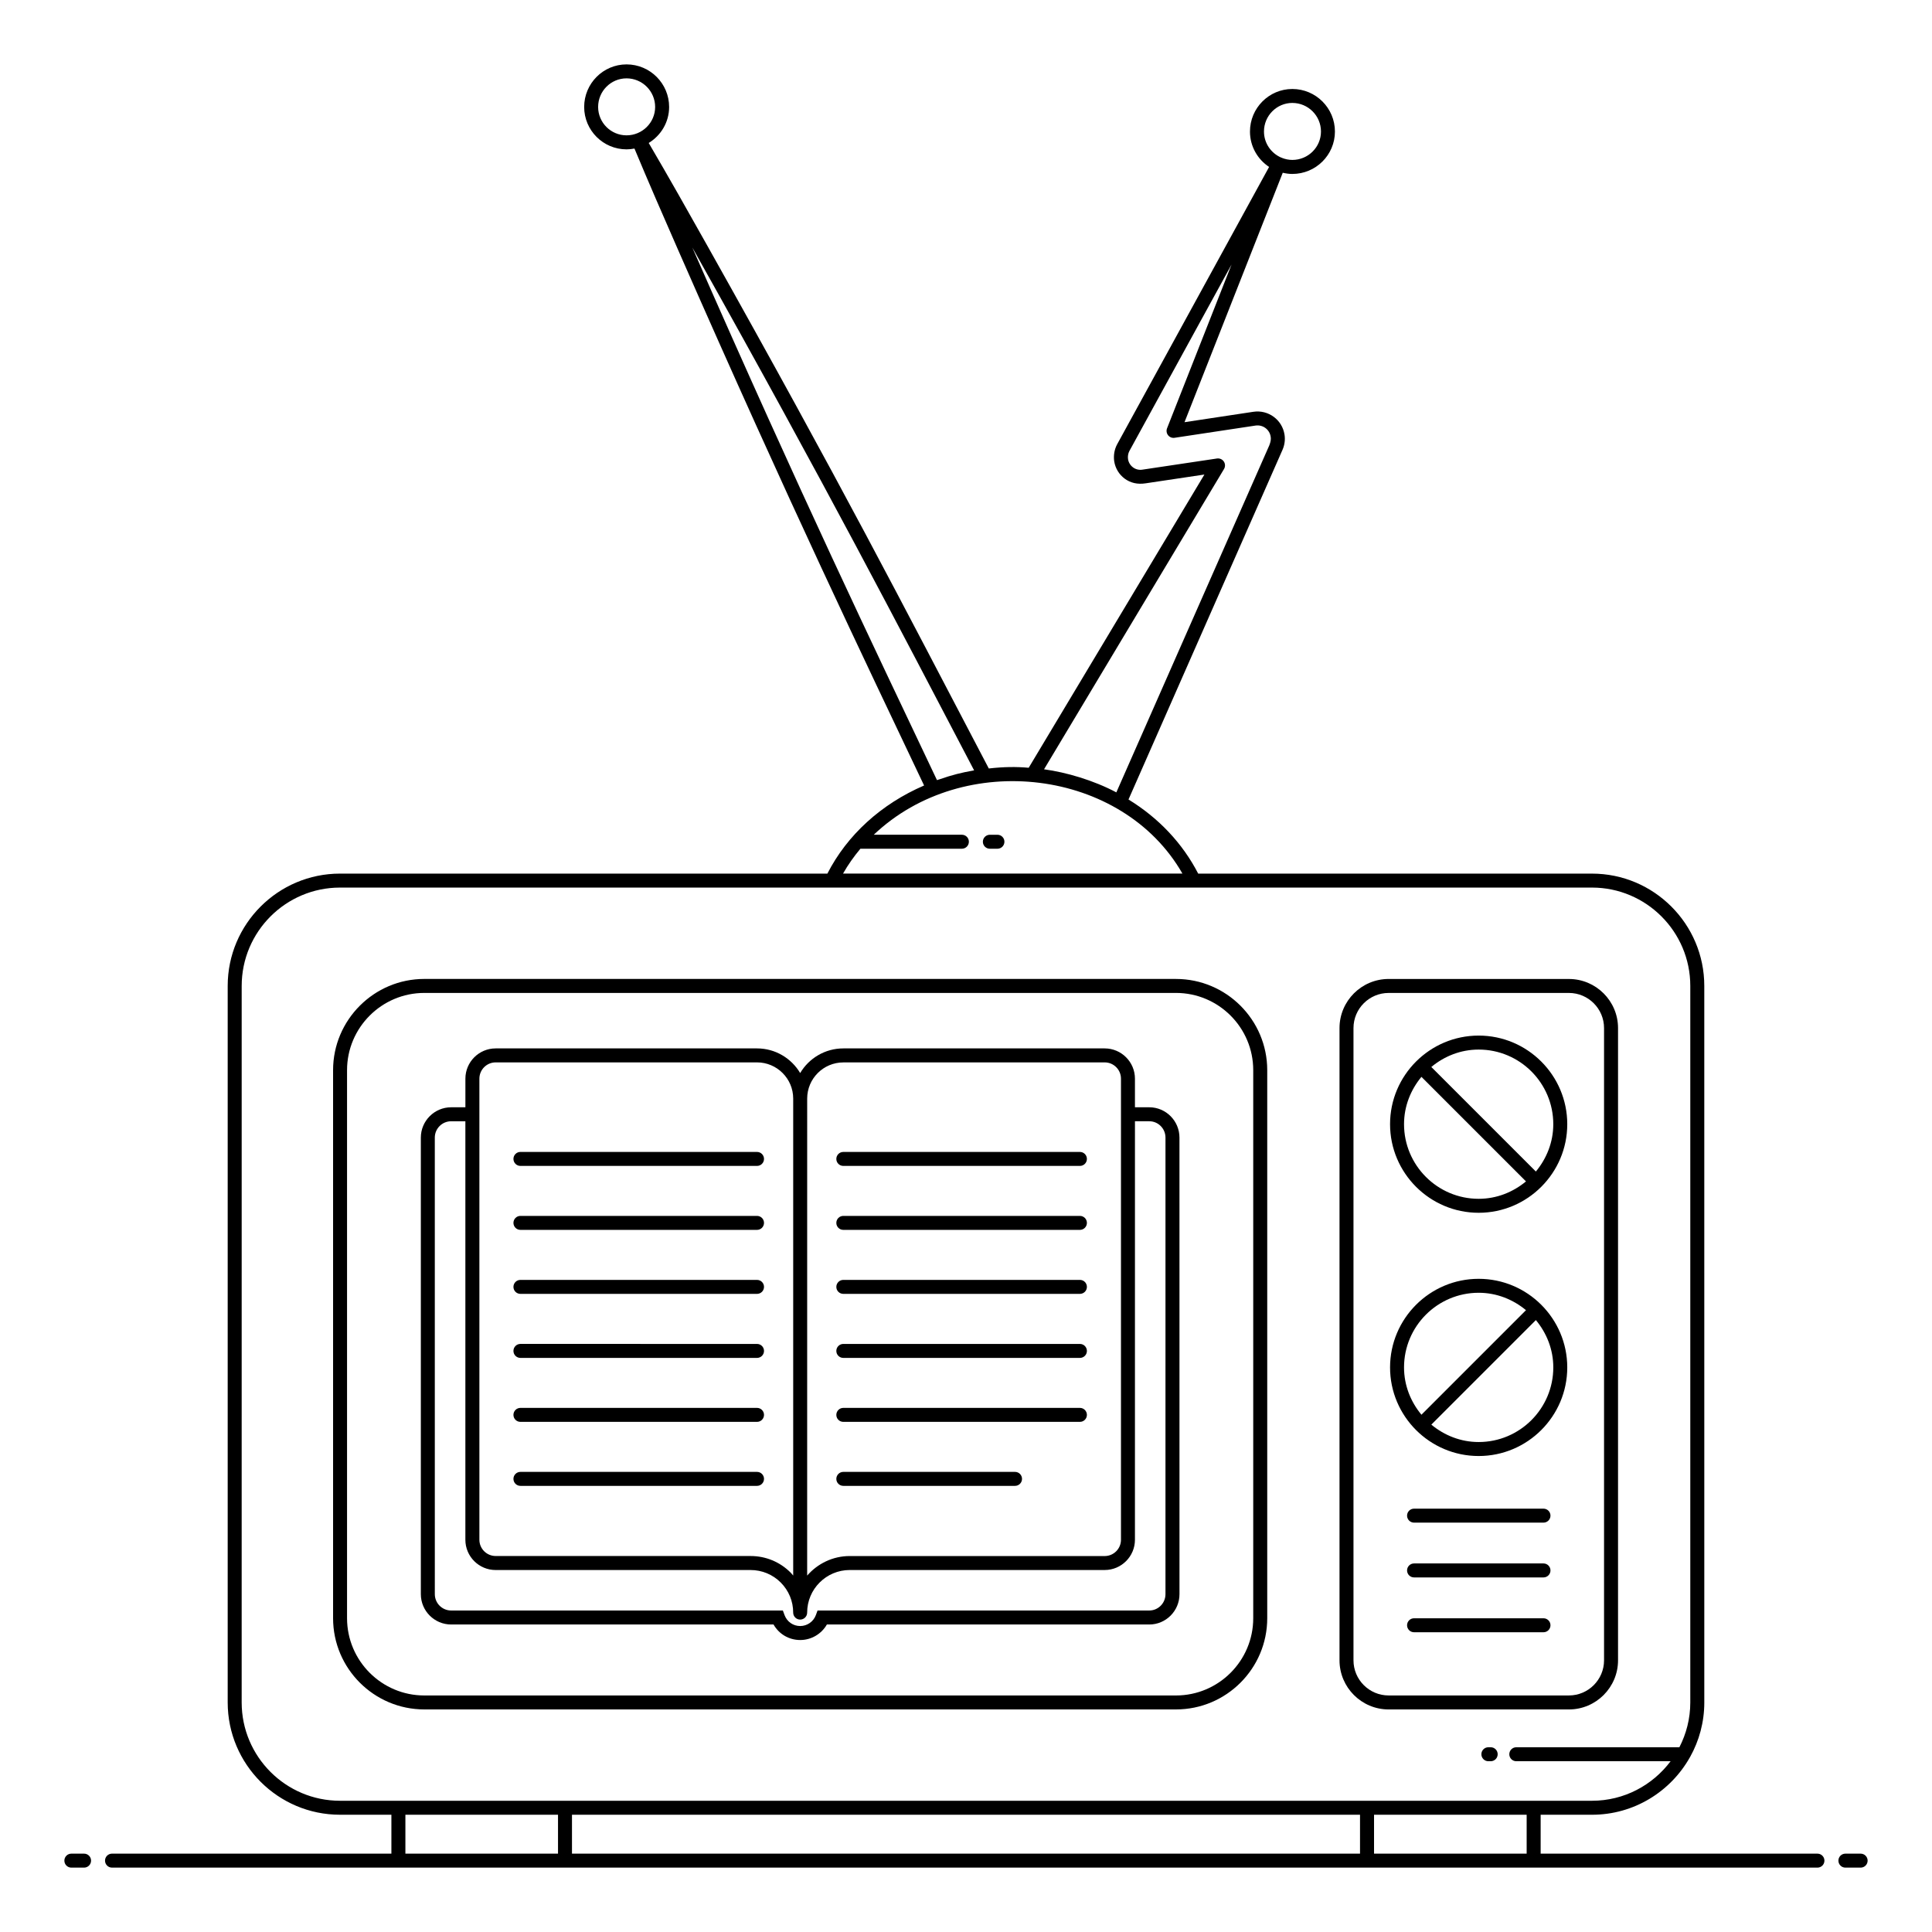 <?xml version="1.0" encoding="UTF-8"?>
<!-- Uploaded to: ICON Repo, www.iconrepo.com, Generator: ICON Repo Mixer Tools -->
<svg fill="#000000" width="800px" height="800px" version="1.1" viewBox="144 144 512 512" xmlns="http://www.w3.org/2000/svg">
 <g>
  <path d="m162.91 638.94h3.371c1.023 0 1.852-0.828 1.852-1.852 0-1.023-0.828-1.852-1.852-1.852h-3.371c-1.023 0-1.852 0.828-1.852 1.852 0 1.023 0.828 1.852 1.852 1.852z"/>
  <path d="m281.92 452.98h62.699c1.023 0 1.852-0.828 1.852-1.852s-0.828-1.852-1.852-1.852l-62.699-0.004c-1.023 0-1.852 0.828-1.852 1.852 0 1.027 0.828 1.855 1.852 1.855z"/>
  <path d="m281.92 469.93h62.699c1.023 0 1.852-0.828 1.852-1.852 0-1.023-0.828-1.852-1.852-1.852h-62.699c-1.023 0-1.852 0.828-1.852 1.852 0 1.023 0.828 1.852 1.852 1.852z"/>
  <path d="m281.92 486.89h62.699c1.023 0 1.852-0.828 1.852-1.852 0-1.023-0.828-1.852-1.852-1.852h-62.699c-1.023 0-1.852 0.828-1.852 1.852 0 1.023 0.828 1.852 1.852 1.852z"/>
  <path d="m281.92 503.86h62.699c1.023 0 1.852-0.828 1.852-1.852 0-1.023-0.828-1.852-1.852-1.852l-62.699-0.004c-1.023 0-1.852 0.828-1.852 1.852 0 1.027 0.828 1.855 1.852 1.855z"/>
  <path d="m281.92 520.81h62.699c1.023 0 1.852-0.828 1.852-1.852 0-1.023-0.828-1.852-1.852-1.852h-62.699c-1.023 0-1.852 0.828-1.852 1.852 0 1.023 0.828 1.852 1.852 1.852z"/>
  <path d="m281.92 537.77h62.699c1.023 0 1.852-0.828 1.852-1.852s-0.828-1.852-1.852-1.852h-62.699c-1.023 0-1.852 0.828-1.852 1.852s0.828 1.852 1.852 1.852z"/>
  <path d="m367.49 452.98h62.699c1.023 0 1.852-0.828 1.852-1.852s-0.828-1.852-1.852-1.852h-62.699c-1.023 0-1.852 0.828-1.852 1.852-0.004 1.023 0.824 1.852 1.852 1.852z"/>
  <path d="m367.49 469.93h62.699c1.023 0 1.852-0.828 1.852-1.852 0-1.023-0.828-1.852-1.852-1.852h-62.699c-1.023 0-1.852 0.828-1.852 1.852-0.004 1.023 0.824 1.852 1.852 1.852z"/>
  <path d="m367.49 486.89h62.699c1.023 0 1.852-0.828 1.852-1.852 0-1.023-0.828-1.852-1.852-1.852h-62.699c-1.023 0-1.852 0.828-1.852 1.852-0.004 1.023 0.824 1.852 1.852 1.852z"/>
  <path d="m367.49 503.86h62.699c1.023 0 1.852-0.828 1.852-1.852 0-1.023-0.828-1.852-1.852-1.852h-62.699c-1.023 0-1.852 0.828-1.852 1.852-0.004 1.023 0.824 1.852 1.852 1.852z"/>
  <path d="m367.49 520.81h62.699c1.023 0 1.852-0.828 1.852-1.852 0-1.023-0.828-1.852-1.852-1.852h-62.699c-1.023 0-1.852 0.828-1.852 1.852-0.004 1.023 0.824 1.852 1.852 1.852z"/>
  <path d="m367.49 537.77h45.504c1.023 0 1.852-0.828 1.852-1.852s-0.828-1.852-1.852-1.852h-45.504c-1.023 0-1.852 0.828-1.852 1.852-0.004 1.023 0.824 1.852 1.852 1.852z"/>
  <path d="m173.69 638.94h451.95c1.023 0 1.852-0.828 1.852-1.852 0-1.023-0.828-1.852-1.852-1.852h-73.352v-10.309h13.609c11.117 0 20.82-6.141 25.926-15.195 0.023-0.047 0.062-0.086 0.082-0.133 2.383-4.277 3.754-9.195 3.754-14.43l-0.004-189.89c0-16.41-13.352-29.762-29.762-29.762h-104.36c-4.117-7.996-10.461-14.738-18.469-19.641l40.828-92.699c0.551-1.262 0.734-2.676 0.52-3.988-0.602-3.941-4.289-6.656-8.246-6.062l-18.258 2.758 26.035-66.105c0.82 0.191 1.668 0.316 2.543 0.316 6.223 0 11.285-5.035 11.285-11.23 0-6.223-5.062-11.285-11.285-11.285-6.191 0-11.23 5.062-11.23 11.285 0 3.918 2.023 7.363 5.07 9.371l-40.297 73.555c-0.703 1.328-0.973 2.898-0.754 4.445 0.293 1.867 1.285 3.504 2.789 4.617 1.52 1.117 3.387 1.574 5.566 1.227l15.547-2.324-46.562 77.707c-3.301-0.289-6.574-0.266-10.574 0.191-23.883-45.562-38.703-74.586-74.551-138.47-5.039-8.98-10.254-18.223-15.574-27.297 3.231-1.977 5.41-5.496 5.41-9.543 0-6.219-5.062-11.281-11.285-11.281-6.195 0-11.23 5.062-11.23 11.285 0 6.195 5.039 11.23 11.23 11.23 0.719 0 1.418-0.082 2.098-0.211 3.723 8.93 7.633 17.895 11.445 26.586 30.203 68.84 49.246 108.33 65.309 142.21-11.375 4.91-20.387 13.109-25.629 23.355l-129.16-0.004c-16.41 0-29.762 13.352-29.762 29.762v189.89c0 16.41 13.352 29.758 29.762 29.758h13.621v10.309h-74.039c-1.023 0-1.852 0.828-1.852 1.852 0 1.023 0.828 1.852 1.852 1.852zm312.8-467.66c4.18 0 7.582 3.402 7.582 7.578 0 4.148-3.402 7.523-7.582 7.523-0.98 0-1.91-0.203-2.769-0.543-0.027-0.016-0.043-0.039-0.074-0.055-0.055-0.023-0.113-0.023-0.168-0.043-2.652-1.164-4.512-3.809-4.512-6.887-0.004-4.172 3.375-7.574 7.523-7.574zm-183.98 1.062c0-4.18 3.375-7.578 7.527-7.578 4.18 0 7.582 3.402 7.582 7.578 0 4.148-3.402 7.523-7.582 7.523-4.152 0-7.527-3.375-7.527-7.523zm-6.93 462.89v-10.309h208.84v10.309zm253 0h-40.445v-10.309h40.445zm-80.203-366.94c0.367-0.613 0.348-1.387-0.051-1.984-0.398-0.594-1.098-0.895-1.812-0.801l-19.777 2.957c-0.879 0.137-1.758-0.07-2.473-0.602-0.715-0.527-1.188-1.312-1.324-2.18-0.105-0.742 0.023-1.531 0.348-2.141l27.086-49.441-17.094 43.406c-0.242 0.617-0.137 1.316 0.273 1.836 0.414 0.52 1.066 0.781 1.727 0.676l21.434-3.238c1.945-0.289 3.738 1.016 4.031 2.965 0 0.012 0.004 0.023 0.004 0.027 0.102 0.605 0.004 1.301-0.367 2.242l-40.539 91.973c-6.059-3.215-13.301-5.32-19.16-6.117zm-140.9-58.691c0.262 0.465 0.52 0.926 0.781 1.391 35.008 62.391 53.574 98.422 73.891 137.16-0.125 0.02-0.25 0.059-0.375 0.078-2.773 0.48-5.441 1.121-8.82 2.305-0.211 0.074-0.434 0.125-0.645 0.203-17.473-36.883-35.363-73.984-64.832-141.13zm44.539 159.32h26.895c1.023 0 1.852-0.828 1.852-1.852 0-1.023-0.828-1.852-1.852-1.852h-23.355c23.852-22.648 65.934-17.484 81.797 10.289h-89.938c1.324-2.324 2.867-4.523 4.602-6.586zm-137.91 252.3c-14.371 0-26.059-11.688-26.059-26.055l0.004-189.89c0-14.371 11.688-26.059 26.059-26.059h331.78c14.367 0 26.055 11.688 26.055 26.059v189.89c0 4.277-1.055 8.309-2.891 11.875h-43.219c-1.023 0-1.852 0.828-1.852 1.852 0 1.023 0.828 1.852 1.852 1.852h40.891c-4.758 6.344-12.312 10.477-20.836 10.477h-331.79zm17.328 3.703h40.445v10.309h-40.445z"/>
  <path d="m633.05 638.94h4.039c1.023 0 1.852-0.828 1.852-1.852 0-1.023-0.828-1.852-1.852-1.852h-4.039c-1.023 0-1.852 0.828-1.852 1.852 0 1.023 0.828 1.852 1.852 1.852z"/>
  <path d="m479.83 572.84v-145.23c0-13.332-10.848-24.176-24.18-24.176l-199.2-0.004c-13.332 0-24.18 10.848-24.18 24.176v145.23c0 13.336 10.848 24.18 24.18 24.18h199.2c13.332 0.004 24.18-10.84 24.18-24.176zm-243.86 0v-145.23c0-11.285 9.184-20.473 20.477-20.473h199.2c11.289 0 20.473 9.184 20.473 20.473v145.23c0 11.289-9.184 20.477-20.473 20.477h-199.2c-11.293 0-20.477-9.188-20.477-20.477z"/>
  <path d="m512 597.02h47.781c7.176 0 13.016-5.84 13.016-13.016v-167.55c0-7.172-5.84-13.012-13.016-13.012l-47.781-0.004c-7.176 0-13.016 5.84-13.016 13.012v167.55c0 7.18 5.84 13.02 13.016 13.02zm-9.312-180.57c0-5.133 4.176-9.309 9.312-9.309h47.781c5.133 0 9.309 4.176 9.309 9.309v167.55c0 5.133-4.176 9.312-9.309 9.312h-47.781c-5.137 0-9.312-4.18-9.312-9.312z"/>
  <path d="m535.86 465.4c12.949 0 23.48-10.535 23.48-23.48 0-12.949-10.535-23.48-23.48-23.48-12.949 0-23.48 10.535-23.48 23.48 0 12.945 10.531 23.48 23.48 23.48zm19.777-23.48c0 4.785-1.777 9.121-4.617 12.547l-27.707-27.707c3.426-2.84 7.758-4.613 12.543-4.613 10.91-0.008 19.781 8.863 19.781 19.773zm-34.941-12.543 27.707 27.707c-3.426 2.84-7.758 4.613-12.543 4.613-10.906 0-19.777-8.871-19.777-19.777 0-4.785 1.777-9.121 4.613-12.543z"/>
  <path d="m535.86 529.86c12.949 0 23.48-10.535 23.48-23.48 0-12.949-10.535-23.48-23.48-23.48-12.949 0-23.48 10.535-23.48 23.48s10.531 23.48 23.48 23.48zm0-3.707c-4.785 0-9.121-1.777-12.543-4.613l27.707-27.707c2.84 3.426 4.617 7.758 4.617 12.547-0.004 10.906-8.875 19.773-19.781 19.773zm0-39.555c4.785 0 9.117 1.777 12.543 4.613l-27.707 27.707c-2.84-3.426-4.613-7.758-4.613-12.543 0-10.906 8.871-19.777 19.777-19.777z"/>
  <path d="m553.04 543.81h-34.301c-1.023 0-1.852 0.828-1.852 1.852 0 1.023 0.828 1.852 1.852 1.852h34.301c1.023 0 1.852-0.828 1.852-1.852 0-1.023-0.828-1.852-1.852-1.852z"/>
  <path d="m553.04 558.33h-34.301c-1.023 0-1.852 0.828-1.852 1.852 0 1.023 0.828 1.852 1.852 1.852h34.301c1.023 0 1.852-0.828 1.852-1.852 0-1.023-0.828-1.852-1.852-1.852z"/>
  <path d="m553.04 572.86h-34.301c-1.023 0-1.852 0.828-1.852 1.852 0 1.023 0.828 1.852 1.852 1.852h34.301c1.023 0 1.852-0.828 1.852-1.852 0-1.023-0.828-1.852-1.852-1.852z"/>
  <path d="m539.05 607.04h-0.617c-1.023 0-1.852 0.828-1.852 1.852s0.828 1.852 1.852 1.852h0.617c1.023 0 1.852-0.828 1.852-1.852s-0.828-1.852-1.852-1.852z"/>
  <path d="m408.33 365.22h-2.008c-1.023 0-1.852 0.828-1.852 1.852 0 1.023 0.828 1.852 1.852 1.852h2.008c1.023 0 1.852-0.828 1.852-1.852 0.004-1.023-0.824-1.852-1.852-1.852z"/>
  <path d="m456.57 445.48c0-4.43-3.59-8.039-8.004-8.039h-3.793v-7.582c0-4.422-3.598-8.02-8.02-8.02h-69.258c-4.863 0-9.125 2.621-11.441 6.531-2.32-3.906-6.582-6.531-11.445-6.531h-69.254c-4.422 0-8.02 3.598-8.02 8.02v7.582h-3.769c-4.434 0-8.039 3.606-8.039 8.039v120.99c0 4.43 3.606 8.039 8.039 8.039h85.434c1.426 2.535 4.078 4.113 7.07 4.113 2.938 0 5.633-1.609 7.062-4.113h85.438c4.41 0 8.004-3.606 8.004-8.039zm-89.074-19.938h69.258c2.379 0 4.316 1.934 4.316 4.316v122.2c0 2.375-1.934 4.312-4.316 4.312l-67.562-0.004c-4.508 0-8.531 2.019-11.285 5.18l0.004-126.41c0-5.285 4.301-9.586 9.586-9.586zm-96.453 4.316c0-2.379 1.934-4.316 4.312-4.316h69.258c5.289 0 9.59 4.301 9.594 9.586v126.41c-0.23-0.262-0.438-0.539-0.684-0.785-2.832-2.832-6.594-4.391-10.598-4.391l-67.57-0.004c-2.379 0-4.312-1.934-4.312-4.312zm181.82 136.61c0 2.391-1.93 4.332-4.297 4.332h-87.906l-0.445 1.211c-0.637 1.738-2.309 2.902-4.152 2.902-1.871 0-3.5-1.141-4.152-2.902l-0.445-1.211h-87.902c-2.391 0-4.332-1.941-4.332-4.332l-0.004-120.99c0-2.391 1.945-4.332 4.332-4.332h3.769v110.91c0 4.422 3.598 8.016 8.02 8.016h67.566c3.012 0 5.848 1.172 7.981 3.305 2.129 2.129 3.305 4.965 3.305 7.977 0 1.023 0.828 1.852 1.852 1.852 1.023 0 1.852-0.828 1.852-1.852 0-6.223 5.062-11.285 11.285-11.285h67.562c4.422 0 8.02-3.598 8.02-8.016l0.004-110.91h3.793c2.371 0 4.297 1.941 4.297 4.332z"/>
 </g>
</svg>